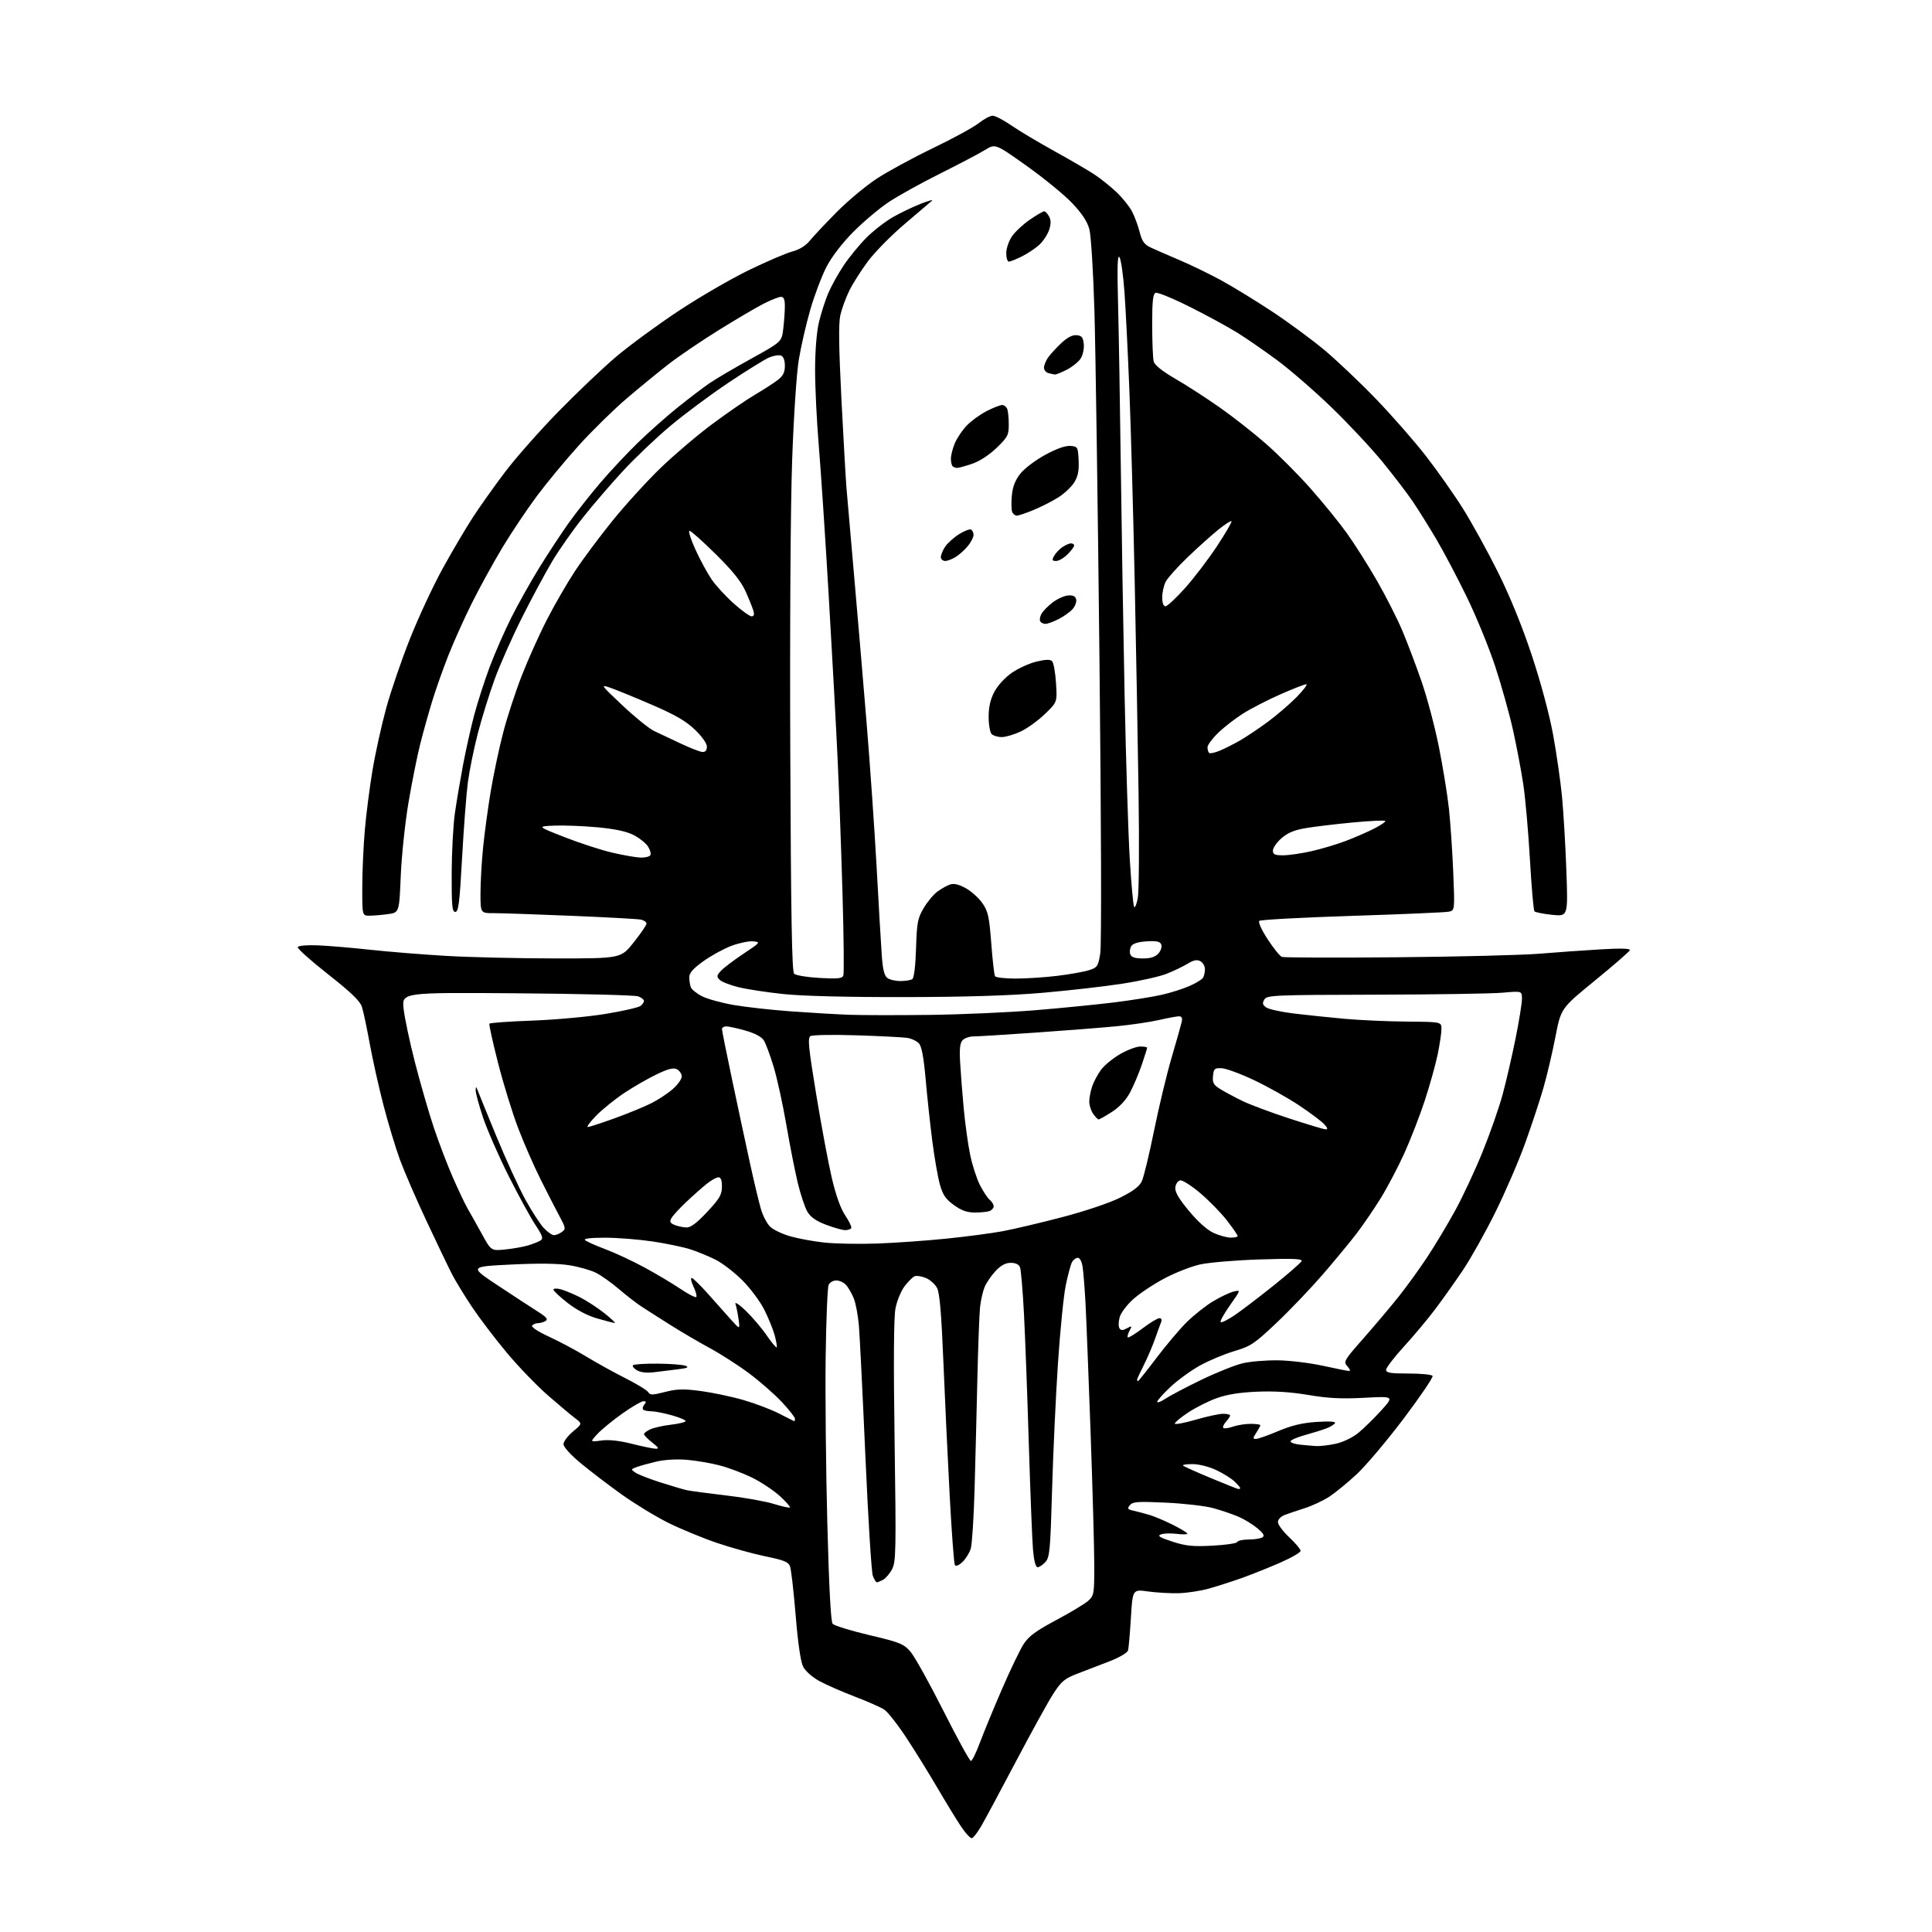 <?xml version="1.0" encoding="UTF-8" standalone="no"?>
<svg 
  version="1.1" 
  xmlns="http://www.w3.org/2000/svg" 
  xmlns:xlink="http://www.w3.org/1999/xlink" 
  xmlns:svg="http://www.w3.org/2000/svg"
  xmlns:rdf="http://www.w3.org/1999/02/22-rdf-syntax-ns#"
  xmlns:cc="http://creativecommons.org/ns#"
  xmlns:dc="http://purl.org/dc/elements/1.1/"
  viewBox="0 0 768 768"
  width="768"
  height="768"
>
<style>svg {background-color: white; }</style>"
<path stroke="none" fill="black" fill-rule="evenodd" d="M386.39,730.70C385.80,730.90 383.76,728.68 381.84,725.78C379.93,722.88 375.73,716.00 372.51,710.50C369.30,705.00 363.83,696.17 360.36,690.88C356.89,685.59 352.90,680.51 351.49,679.59C350.08,678.66 344.81,676.34 339.78,674.42C334.75,672.50 328.43,669.73 325.74,668.26C322.95,666.74 320.17,664.30 319.29,662.59C318.28,660.65 317.22,653.43 316.29,642.16C315.50,632.57 314.49,623.78 314.04,622.62C313.39,620.90 311.55,620.16 304.37,618.70C299.49,617.70 290.77,615.29 285.00,613.33C279.23,611.37 270.45,607.74 265.50,605.27C260.55,602.80 252.22,597.72 247.00,593.98C241.78,590.24 234.46,584.66 230.75,581.57C226.80,578.28 224.00,575.18 224.00,574.08C224.00,573.04 225.69,570.79 227.75,569.07C231.50,565.94 231.50,565.94 228.56,563.72C226.95,562.50 222.09,558.42 217.77,554.66C213.45,550.89 206.16,543.34 201.58,537.86C196.99,532.39 190.77,524.22 187.74,519.70C184.72,515.19 181.09,509.25 179.67,506.50C178.26,503.75 173.73,494.30 169.60,485.50C165.47,476.70 160.70,465.68 158.98,461.00C157.27,456.32 154.34,446.65 152.48,439.50C150.62,432.35 148.16,421.32 147.00,415.00C145.85,408.68 144.45,402.06 143.89,400.30C143.14,397.93 139.68,394.59 130.44,387.31C123.59,381.92 118.15,377.06 118.35,376.51C118.56,375.92 121.77,375.62 126.10,375.78C130.17,375.93 139.57,376.72 147.00,377.53C154.43,378.34 168.15,379.45 177.50,379.99C186.85,380.53 206.27,380.98 220.66,380.99C246.83,381.00 246.83,381.00 251.91,374.61C254.71,371.09 257.00,367.73 257.00,367.13C257.00,366.53 255.99,365.82 254.75,365.56C253.51,365.30 241.03,364.62 227.00,364.04C212.97,363.46 199.14,362.99 196.25,362.99C191.00,363.00 191.00,363.00 191.00,355.11C191.00,350.76 191.47,342.55 192.04,336.86C192.61,331.16 193.98,321.10 195.08,314.50C196.19,307.90 198.39,297.47 199.99,291.32C201.58,285.16 204.94,274.90 207.44,268.50C209.94,262.10 214.45,252.06 217.48,246.19C220.50,240.31 225.49,231.68 228.58,227.00C231.66,222.32 238.37,213.32 243.48,207.00C248.59,200.68 257.21,191.22 262.64,185.98C268.06,180.75 277.34,172.87 283.25,168.48C289.15,164.09 296.80,158.84 300.25,156.82C303.69,154.79 307.74,152.17 309.25,150.99C311.31,149.39 312.00,147.98 312.00,145.39C312.00,143.23 311.43,141.72 310.48,141.35C309.65,141.03 307.55,141.36 305.82,142.07C304.10,142.79 296.79,147.31 289.59,152.12C282.39,156.93 271.91,164.73 266.30,169.46C260.68,174.19 252.26,182.20 247.58,187.28C242.90,192.35 235.79,200.61 231.79,205.64C227.78,210.67 222.26,218.54 219.51,223.14C216.77,227.74 211.36,237.80 207.50,245.50C203.63,253.20 198.74,264.23 196.63,270.00C194.53,275.77 191.52,285.45 189.95,291.50C188.38,297.55 186.59,306.36 185.97,311.08C185.36,315.80 184.33,329.30 183.68,341.08C182.70,358.93 182.25,362.50 181.00,362.50C179.73,362.50 179.51,360.13 179.55,347.00C179.58,338.48 180.17,327.68 180.86,323.00C181.54,318.32 182.99,309.77 184.08,304.00C185.16,298.23 187.15,289.37 188.48,284.32C189.82,279.27 192.57,270.72 194.58,265.32C196.60,259.92 200.48,251.05 203.20,245.61C205.93,240.18 210.98,231.15 214.44,225.56C217.89,219.97 223.11,212.05 226.02,207.95C228.94,203.85 234.58,196.68 238.57,192.00C242.56,187.32 249.35,180.08 253.66,175.89C257.97,171.71 265.13,165.37 269.56,161.82C274.00,158.26 279.62,153.99 282.06,152.32C284.50,150.65 291.95,146.26 298.62,142.58C310.74,135.87 310.74,135.87 311.36,130.69C311.70,127.83 311.99,123.81 311.99,121.75C312.00,119.04 311.57,118.00 310.47,118.00C309.62,118.00 306.59,119.19 303.72,120.64C300.85,122.09 292.83,126.80 285.89,131.11C278.96,135.41 269.96,141.51 265.89,144.66C261.83,147.81 254.28,153.99 249.12,158.39C243.96,162.80 235.44,171.15 230.19,176.95C224.94,182.75 217.40,191.85 213.43,197.17C209.47,202.50 203.29,211.72 199.71,217.67C196.13,223.63 190.71,233.48 187.67,239.56C184.63,245.64 180.38,255.09 178.22,260.56C176.07,266.03 173.14,274.32 171.72,279.00C170.30,283.68 168.18,291.26 167.02,295.85C165.86,300.45 163.78,310.80 162.41,318.85C161.04,326.91 159.65,340.09 159.31,348.13C158.70,362.77 158.70,362.77 154.21,363.38C151.74,363.72 148.43,364.00 146.86,364.00C144.00,364.00 144.00,364.00 144.01,352.75C144.01,346.56 144.47,336.32 145.02,330.00C145.56,323.68 146.94,312.95 148.08,306.17C149.21,299.38 151.66,288.28 153.52,281.49C155.38,274.71 159.64,262.26 163.00,253.83C166.35,245.40 172.20,232.85 175.99,225.96C179.79,219.06 185.21,209.87 188.03,205.55C190.85,201.22 196.60,193.14 200.80,187.59C204.99,182.04 214.52,171.26 221.96,163.63C229.41,156.00 239.78,146.15 245.00,141.74C250.22,137.33 261.25,129.24 269.50,123.76C277.75,118.28 290.35,110.96 297.50,107.47C304.65,103.99 312.49,100.63 314.91,99.99C317.76,99.24 320.24,97.72 321.91,95.67C323.33,93.93 328.12,88.84 332.54,84.37C336.96,79.89 344.16,73.88 348.54,71.01C352.92,68.14 362.98,62.68 370.89,58.87C378.81,55.06 386.98,50.60 389.04,48.97C391.10,47.34 393.60,46.00 394.60,46.00C395.60,46.00 398.91,47.72 401.96,49.82C405.01,51.93 412.68,56.51 419.00,60.01C425.32,63.50 432.52,67.69 435.00,69.32C437.48,70.95 441.45,74.13 443.83,76.39C446.22,78.65 449.01,82.13 450.03,84.12C451.06,86.10 452.42,89.79 453.05,92.30C453.96,95.90 454.87,97.19 457.35,98.36C459.08,99.18 464.17,101.40 468.66,103.30C473.14,105.19 480.66,108.84 485.38,111.40C490.09,113.97 499.24,119.58 505.72,123.86C512.20,128.14 521.55,135.03 526.50,139.17C531.45,143.31 540.67,152.06 547.00,158.63C553.33,165.19 562.22,175.35 566.77,181.20C571.32,187.05 577.97,196.49 581.54,202.17C585.10,207.85 591.38,219.25 595.49,227.50C600.27,237.12 605.09,248.96 608.92,260.50C612.48,271.23 615.90,283.96 617.37,292.00C618.73,299.43 620.32,310.45 620.91,316.50C621.49,322.55 622.28,335.78 622.65,345.91C623.32,364.32 623.32,364.32 616.96,363.65C613.45,363.29 610.30,362.65 609.95,362.24C609.60,361.83 608.79,352.50 608.16,341.50C607.53,330.50 606.34,317.08 605.52,311.69C604.70,306.29 602.87,296.62 601.44,290.19C600.02,283.76 596.81,272.32 594.32,264.76C591.82,257.20 586.72,244.75 582.97,237.09C579.23,229.43 573.83,219.20 570.98,214.36C568.12,209.53 563.95,202.85 561.72,199.53C559.49,196.22 553.98,189.00 549.48,183.50C544.97,178.00 535.81,168.22 529.11,161.76C522.41,155.31 512.78,146.96 507.71,143.21C502.65,139.47 495.54,134.55 491.93,132.30C488.31,130.04 479.83,125.42 473.07,122.03C466.31,118.64 460.15,116.11 459.39,116.40C458.31,116.82 458.00,119.66 458.01,129.22C458.02,135.97 458.29,142.50 458.62,143.72C459.01,145.16 462.08,147.60 467.36,150.66C471.84,153.26 479.77,158.39 485.00,162.07C490.23,165.74 498.44,172.20 503.24,176.41C508.05,180.62 515.97,188.55 520.83,194.03C525.69,199.51 532.20,207.50 535.29,211.80C538.38,216.09 543.83,224.68 547.39,230.89C550.96,237.10 555.51,246.08 557.51,250.84C559.51,255.60 562.94,264.68 565.12,271.00C567.31,277.32 570.41,289.02 572.00,297.00C573.59,304.98 575.38,315.97 575.97,321.43C576.56,326.89 577.33,338.23 577.68,346.62C578.31,361.88 578.31,361.88 575.90,362.41C574.58,362.69 557.30,363.44 537.50,364.07C517.70,364.71 501.09,365.60 500.60,366.06C500.08,366.54 501.48,369.64 503.91,373.37C506.23,376.92 508.77,380.08 509.55,380.38C510.33,380.68 530.89,380.75 555.23,380.53C579.58,380.32 605.12,379.68 612.00,379.11C618.88,378.54 629.85,377.76 636.39,377.38C644.49,376.91 648.15,377.02 647.89,377.73C647.67,378.30 641.42,383.73 634.00,389.79C620.50,400.82 620.50,400.82 618.31,412.16C617.10,418.40 614.95,427.55 613.52,432.50C612.10,437.45 608.83,447.35 606.25,454.50C603.67,461.65 598.33,474.02 594.37,482.00C590.42,489.98 584.63,500.28 581.53,504.91C578.42,509.53 573.47,516.51 570.53,520.41C567.59,524.31 561.99,531.00 558.09,535.27C554.19,539.54 551.00,543.71 551.00,544.52C551.00,545.72 552.71,546.00 559.94,546.00C564.86,546.00 569.14,546.42 569.47,546.94C569.79,547.46 564.66,555.04 558.07,563.79C551.47,572.54 543.05,582.53 539.35,585.99C535.65,589.45 530.62,593.55 528.17,595.11C525.72,596.66 521.41,598.66 518.61,599.54C515.80,600.43 512.26,601.62 510.75,602.20C509.14,602.81 508.00,604.00 508.00,605.07C508.00,606.07 510.02,608.79 512.50,611.11C514.98,613.43 517.00,615.85 517.00,616.50C517.00,617.14 513.19,619.32 508.54,621.34C503.88,623.36 497.02,626.10 493.29,627.41C489.55,628.73 483.84,630.56 480.59,631.48C477.34,632.40 471.94,633.22 468.59,633.32C465.24,633.41 459.74,633.10 456.37,632.63C450.23,631.77 450.23,631.77 449.55,643.13C449.17,649.39 448.66,655.22 448.41,656.10C448.16,656.98 444.93,658.88 441.23,660.32C437.53,661.75 431.80,663.96 428.50,665.22C423.31,667.19 422.01,668.25 418.89,673.00C416.90,676.03 410.19,688.17 403.96,700.00C397.73,711.83 391.47,723.49 390.04,725.93C388.62,728.36 386.97,730.51 386.39,730.70zM385.94,700.00C386.43,700.00 388.04,696.74 389.52,692.75C391.01,688.76 394.95,679.20 398.28,671.50C401.61,663.80 405.51,655.70 406.94,653.50C408.97,650.39 411.85,648.28 419.87,644.00C425.55,640.98 431.27,637.52 432.60,636.33C434.88,634.26 435.00,633.55 434.99,622.33C434.99,615.82 434.33,592.05 433.53,569.50C432.73,546.95 431.81,523.77 431.50,518.00C431.19,512.23 430.68,505.81 430.38,503.75C430.05,501.50 429.27,500.00 428.45,500.00C427.69,500.00 426.64,500.80 426.12,501.77C425.60,502.74 424.49,506.91 423.64,511.02C422.80,515.13 421.41,529.08 420.55,542.00C419.69,554.92 418.64,577.50 418.22,592.17C417.53,616.24 417.27,619.05 415.57,620.92C414.54,622.06 413.14,623.00 412.47,623.00C411.70,623.00 411.04,620.55 410.65,616.25C410.32,612.54 409.57,593.52 408.97,574.00C408.38,554.48 407.51,531.08 407.03,522.00C406.55,512.92 405.85,504.71 405.47,503.75C405.03,502.63 403.72,502.00 401.79,502.00C399.71,502.00 397.88,502.99 395.75,505.25C394.08,507.04 392.12,509.89 391.41,511.58C390.70,513.28 389.88,516.88 389.59,519.58C389.30,522.29 388.82,535.08 388.52,548.00C388.23,560.92 387.73,580.73 387.41,592.00C387.09,603.27 386.41,613.90 385.89,615.60C385.37,617.31 383.88,619.71 382.58,620.93C381.13,622.29 379.96,622.75 379.57,622.11C379.22,621.55 378.29,609.02 377.50,594.29C376.72,579.56 375.59,555.63 375.00,541.13C374.22,522.13 373.53,513.99 372.51,512.02C371.73,510.51 369.73,508.72 368.07,508.03C366.40,507.34 364.40,507.02 363.62,507.31C362.85,507.61 361.04,509.39 359.61,511.27C358.18,513.14 356.54,517.11 355.97,520.09C355.28,523.69 355.16,541.39 355.62,573.00C356.24,616.19 356.16,620.80 354.64,623.72C353.73,625.49 352.11,627.40 351.06,627.97C350.00,628.54 348.87,629.00 348.54,629.00C348.22,629.00 347.51,627.83 346.96,626.41C346.42,624.98 345.10,603.72 344.02,579.16C342.94,554.60 341.77,531.12 341.43,527.00C341.08,522.88 340.15,517.94 339.36,516.04C338.57,514.13 337.20,511.77 336.31,510.79C335.42,509.80 333.68,509.00 332.45,509.00C331.22,509.00 329.84,509.79 329.39,510.75C328.94,511.71 328.41,524.69 328.21,539.59C328.02,554.49 328.31,584.11 328.87,605.42C329.53,630.60 330.26,644.61 330.98,645.47C331.58,646.20 338.11,648.22 345.49,649.96C357.68,652.84 359.18,653.44 361.88,656.51C363.51,658.37 369.39,668.92 374.95,679.95C380.51,690.98 385.45,700.00 385.94,700.00zM482.00,614.43C487.23,614.15 491.65,613.50 491.83,612.97C492.02,612.43 494.04,611.99 496.33,611.98C498.62,611.98 501.09,611.59 501.82,611.13C502.81,610.50 502.32,609.61 499.83,607.51C498.01,605.98 494.59,603.89 492.23,602.88C489.88,601.88 485.37,600.35 482.22,599.49C479.08,598.63 470.64,597.66 463.49,597.33C452.30,596.81 450.29,596.94 449.15,598.32C448.00,599.71 448.19,600.00 450.66,600.55C452.22,600.90 455.07,601.65 457.00,602.23C458.93,602.80 463.09,604.57 466.25,606.15C469.41,607.73 472.00,609.31 472.00,609.65C472.00,609.99 470.09,610.03 467.75,609.73C465.41,609.44 462.61,609.53 461.52,609.94C459.95,610.53 460.90,611.13 466.02,612.81C471.40,614.56 474.11,614.84 482.00,614.43zM314.00,599.24C314.27,599.00 312.44,596.93 309.92,594.64C307.40,592.36 302.41,589.06 298.84,587.31C295.26,585.57 289.48,583.40 285.99,582.50C282.50,581.59 276.64,580.60 272.96,580.29C268.99,579.96 264.09,580.25 260.89,581.01C257.93,581.71 254.41,582.69 253.08,583.18C250.75,584.05 250.73,584.12 252.58,585.39C253.64,586.12 258.10,587.86 262.50,589.27C266.90,590.67 271.64,592.07 273.04,592.38C274.43,592.68 281.44,593.62 288.62,594.46C295.80,595.29 304.33,596.81 307.59,597.83C310.84,598.84 313.73,599.48 314.00,599.24zM492.25,591.90C492.66,591.96 493.00,591.79 493.00,591.54C493.00,591.29 491.99,590.11 490.75,588.92C489.51,587.73 486.25,585.69 483.50,584.39C480.61,583.02 476.64,582.02 474.08,582.01C471.65,582.00 469.94,582.27 470.27,582.60C470.60,582.93 475.51,585.14 481.19,587.50C486.86,589.87 491.84,591.85 492.25,591.90zM260.50,575.88C262.14,575.96 261.91,575.51 259.25,573.42C257.46,572.01 256.00,570.51 256.00,570.09C256.00,569.67 257.14,568.80 258.54,568.16C259.93,567.53 263.55,566.72 266.57,566.36C269.59,566.01 272.26,565.39 272.51,564.99C272.76,564.58 270.35,563.52 267.17,562.63C263.98,561.73 260.24,561.00 258.85,561.00C257.47,561.00 256.04,560.70 255.68,560.34C255.31,559.98 255.52,559.08 256.13,558.34C256.98,557.32 256.89,557.00 255.78,557.00C254.97,557.00 251.21,559.20 247.41,561.89C243.61,564.57 239.15,568.23 237.50,570.01C234.50,573.25 234.50,573.25 239.00,572.63C241.97,572.22 246.05,572.65 251.00,573.89C255.12,574.93 259.40,575.82 260.50,575.88zM523.20,574.83C524.69,574.92 528.15,574.52 530.90,573.93C533.80,573.31 537.56,571.52 539.85,569.68C542.02,567.93 546.13,563.91 548.99,560.75C554.19,555.01 554.19,555.01 542.35,555.64C533.32,556.12 528.04,555.86 520.13,554.53C513.09,553.34 506.52,552.92 499.63,553.22C492.65,553.52 487.65,554.34 483.54,555.83C480.26,557.02 475.20,559.58 472.29,561.51C469.38,563.44 467.00,565.41 467.00,565.89C467.00,566.37 470.69,565.69 475.20,564.38C479.71,563.07 484.66,562.00 486.20,562.00C487.74,562.00 489.00,562.30 489.00,562.67C489.00,563.04 488.25,564.17 487.34,565.18C486.43,566.19 485.95,567.29 486.29,567.62C486.62,567.96 488.34,567.73 490.10,567.12C491.86,566.50 495.03,566.00 497.15,566.00C499.27,566.00 501.00,566.24 501.00,566.54C501.00,566.83 500.27,568.18 499.38,569.54C498.00,571.65 497.98,572.00 499.25,572.00C500.06,572.00 504.05,570.60 508.11,568.88C513.48,566.62 517.66,565.62 523.39,565.24C528.56,564.91 531.07,565.07 530.67,565.73C530.32,566.29 528.80,567.22 527.27,567.80C525.75,568.39 521.91,569.59 518.75,570.46C515.59,571.34 513.00,572.47 513.00,572.97C513.00,573.47 514.69,574.06 516.75,574.27C518.81,574.49 521.72,574.74 523.20,574.83zM315.75,564.95C315.89,564.98 316.00,564.52 316.00,563.94C316.00,563.36 313.64,560.36 310.75,557.28C307.86,554.21 302.03,549.10 297.78,545.93C293.54,542.76 286.56,538.28 282.28,535.96C278.00,533.64 270.90,529.48 266.50,526.71C262.10,523.94 256.89,520.61 254.91,519.31C252.94,518.02 248.94,514.92 246.02,512.42C243.10,509.93 239.02,507.03 236.94,505.97C234.87,504.91 230.10,503.56 226.34,502.96C221.78,502.23 214.01,502.14 203.05,502.68C186.59,503.50 186.59,503.50 198.05,511.09C204.35,515.26 211.47,519.92 213.89,521.44C217.21,523.54 217.94,524.42 216.89,525.09C216.12,525.57 214.74,525.98 213.81,525.98C212.88,525.99 211.84,526.45 211.50,527.00C211.16,527.55 214.17,529.50 218.19,531.33C222.21,533.17 228.88,536.72 233.00,539.22C237.12,541.73 244.20,545.64 248.72,547.92C253.24,550.20 257.29,552.68 257.72,553.44C258.38,554.62 259.39,554.60 264.35,553.33C269.17,552.10 271.69,552.04 278.63,552.96C283.27,553.58 290.90,555.19 295.58,556.55C300.27,557.91 306.67,560.35 309.80,561.96C312.94,563.58 315.61,564.93 315.75,564.95zM463.25,556.02C465.04,554.83 471.45,551.45 477.50,548.52C483.55,545.60 490.98,542.62 494.00,541.92C497.02,541.21 503.32,540.69 508.00,540.75C512.67,540.81 520.75,541.79 525.95,542.93C531.15,544.07 535.83,545.00 536.36,545.00C536.88,545.00 536.54,544.15 535.60,543.11C533.96,541.29 534.23,540.83 542.13,531.86C546.66,526.71 552.93,519.28 556.06,515.34C559.19,511.40 564.24,504.42 567.27,499.84C570.31,495.25 575.28,486.98 578.32,481.45C581.37,475.93 586.32,465.35 589.32,457.95C592.32,450.55 595.93,440.23 597.34,435.00C598.75,429.77 601.05,419.82 602.45,412.87C603.85,405.93 605.00,398.82 605.00,397.08C605.00,393.92 605.00,393.92 597.34,394.61C593.13,394.99 570.34,395.35 546.70,395.40C506.37,395.49 503.65,395.61 502.61,397.31C501.73,398.74 501.87,399.39 503.28,400.44C504.25,401.17 509.20,402.26 514.28,402.88C519.35,403.49 528.45,404.45 534.50,404.99C540.55,405.54 551.69,406.04 559.25,406.10C573.00,406.21 573.00,406.21 573.00,409.04C573.00,410.60 572.32,415.16 571.49,419.18C570.66,423.21 568.35,431.45 566.37,437.50C564.38,443.55 560.72,453.00 558.22,458.50C555.72,464.00 551.50,472.02 548.85,476.31C546.19,480.61 541.89,486.91 539.29,490.31C536.69,493.72 530.63,501.04 525.84,506.60C521.04,512.15 512.77,520.81 507.46,525.84C498.61,534.21 497.20,535.15 490.65,537.09C486.72,538.26 480.57,540.83 477.00,542.81C473.43,544.79 468.14,548.64 465.25,551.35C462.36,554.07 460.00,556.72 460.00,557.24C460.00,557.77 461.46,557.22 463.25,556.02zM452.38,549.00C452.59,549.00 455.90,544.84 459.75,539.75C463.60,534.66 469.04,528.24 471.85,525.47C474.66,522.71 479.33,519.02 482.23,517.28C485.13,515.54 488.80,513.80 490.38,513.42C493.27,512.72 493.27,512.72 488.95,518.84C486.57,522.21 484.90,525.23 485.23,525.57C485.56,525.90 488.05,524.67 490.76,522.83C493.47,521.00 500.47,515.67 506.30,511.00C512.13,506.32 517.13,501.96 517.40,501.30C517.78,500.37 513.89,500.22 500.70,500.65C491.24,500.95 480.60,501.85 477.07,502.63C473.53,503.42 467.12,505.93 462.82,508.22C458.53,510.50 452.97,514.20 450.48,516.44C447.98,518.67 445.55,521.90 445.08,523.62C444.60,525.33 444.56,527.29 444.98,527.97C445.58,528.93 446.24,528.94 447.95,528.03C450.01,526.92 450.08,526.99 448.99,529.01C448.36,530.20 448.05,531.39 448.32,531.65C448.58,531.91 451.20,530.30 454.15,528.07C457.09,525.84 460.11,524.01 460.86,524.00C461.75,524.00 461.97,524.59 461.50,525.75C461.11,526.71 460.00,529.76 459.03,532.52C458.06,535.28 456.08,539.88 454.63,542.74C453.18,545.60 452.00,548.17 452.00,548.47C452.00,548.76 452.17,549.00 452.38,549.00zM260.00,545.48C257.13,545.84 254.67,545.56 253.22,544.72C251.96,543.99 251.25,543.08 251.64,542.70C252.02,542.31 256.42,542.03 261.42,542.07C266.41,542.11 271.40,542.49 272.50,542.92C274.01,543.51 273.30,543.84 269.50,544.31C266.75,544.65 262.48,545.18 260.00,545.48zM308.73,535.60C308.95,535.38 308.61,533.26 307.97,530.88C307.33,528.50 305.45,523.87 303.79,520.58C302.13,517.30 298.22,512.06 295.09,508.93C291.95,505.79 287.17,502.12 284.45,500.75C281.73,499.39 277.25,497.54 274.50,496.65C271.75,495.75 265.00,494.34 259.50,493.51C254.00,492.69 245.47,492.01 240.55,492.01C234.89,492.00 231.95,492.35 232.55,492.95C233.07,493.47 236.65,495.08 240.50,496.52C244.35,497.96 251.32,501.21 256.00,503.73C260.68,506.26 267.12,510.09 270.33,512.25C273.53,514.41 276.43,515.91 276.76,515.58C277.09,515.25 276.61,513.41 275.70,511.49C274.78,509.57 274.45,508.00 274.95,508.00C275.46,508.00 278.55,511.04 281.82,514.75C285.09,518.46 289.21,523.08 290.96,525.00C294.15,528.50 294.15,528.50 293.58,524.34C293.26,522.05 292.71,519.35 292.36,518.34C292.00,517.33 293.82,518.52 296.40,521.00C298.98,523.48 302.72,527.86 304.71,530.75C306.70,533.64 308.51,535.82 308.73,535.60zM244.38,525.93C243.90,525.89 240.76,525.07 237.41,524.11C233.56,523.01 229.25,520.75 225.66,517.95C222.55,515.52 220.00,513.13 220.00,512.65C220.00,512.18 221.24,512.09 222.75,512.47C224.26,512.85 227.70,514.26 230.40,515.61C233.09,516.96 237.54,519.85 240.28,522.03C243.02,524.22 244.86,525.97 244.38,525.93zM200.87,496.68C203.97,496.37 208.07,495.63 210.00,495.05C211.93,494.47 214.13,493.59 214.91,493.09C216.05,492.35 215.66,491.18 212.78,486.84C210.84,483.90 206.05,475.14 202.15,467.38C198.24,459.61 193.69,449.19 192.02,444.23C190.36,439.27 189.04,434.37 189.08,433.35C189.14,431.95 189.29,431.87 189.70,433.00C190.00,433.82 193.39,442.15 197.24,451.50C201.08,460.85 206.31,472.28 208.86,476.89C211.41,481.51 214.69,486.57 216.15,488.14C217.61,489.72 219.44,491.00 220.21,491.00C220.98,491.00 222.40,490.43 223.35,489.73C224.97,488.55 224.91,488.14 222.41,483.48C220.94,480.74 217.55,474.14 214.88,468.80C212.21,463.47 208.18,454.24 205.92,448.30C203.66,442.36 200.08,430.76 197.98,422.53C195.88,414.29 194.33,407.27 194.54,406.93C194.75,406.59 202.48,406.03 211.71,405.70C220.97,405.36 234.08,404.16 240.93,403.01C247.77,401.88 253.96,400.45 254.68,399.85C255.41,399.25 256.00,398.35 256.00,397.85C256.00,397.36 254.96,396.55 253.69,396.07C252.41,395.59 230.76,395.04 205.57,394.85C159.77,394.50 159.77,394.50 160.43,400.89C160.79,404.40 162.83,414.07 164.97,422.39C167.11,430.70 170.48,442.35 172.46,448.28C174.44,454.21 177.89,463.21 180.11,468.28C182.34,473.35 184.96,478.85 185.93,480.50C186.90,482.15 189.39,486.60 191.47,490.38C195.24,497.26 195.24,497.26 200.87,496.68zM348.50,494.33C355.65,494.08 368.02,493.21 376.00,492.40C383.98,491.59 394.10,490.26 398.50,489.44C402.90,488.62 413.55,486.11 422.16,483.86C431.13,481.52 440.95,478.22 445.16,476.14C450.37,473.55 452.90,471.66 453.88,469.59C454.64,467.99 456.82,458.99 458.73,449.59C460.63,440.20 463.77,427.11 465.71,420.50C467.65,413.90 469.46,407.49 469.74,406.25C470.09,404.67 469.77,404.00 468.68,404.00C467.82,404.00 464.28,404.65 460.81,405.45C457.34,406.25 449.77,407.37 444.00,407.94C438.23,408.50 423.64,409.65 411.59,410.48C399.54,411.32 388.44,412.00 386.91,412.00C385.39,412.00 383.49,412.65 382.70,413.44C381.62,414.52 381.36,416.74 381.66,422.19C381.88,426.21 382.52,434.45 383.08,440.50C383.64,446.55 384.79,454.85 385.63,458.94C386.47,463.03 388.21,468.46 389.50,471.00C390.79,473.55 392.55,476.21 393.42,476.94C394.29,477.66 395.00,478.82 395.00,479.52C395.00,480.21 394.29,481.06 393.42,481.39C392.55,481.73 389.92,482.00 387.57,482.00C384.42,482.00 382.22,481.22 379.18,479.02C375.89,476.63 374.77,474.98 373.60,470.77C372.79,467.87 371.44,460.10 370.59,453.50C369.75,446.90 368.56,435.88 367.96,429.00C367.19,420.32 366.38,415.97 365.29,414.77C364.43,413.82 362.32,412.83 360.61,412.57C358.90,412.31 349.85,411.85 340.50,411.55C331.15,411.25 322.89,411.39 322.14,411.88C321.02,412.60 321.42,416.64 324.47,435.13C326.49,447.43 329.27,462.32 330.65,468.22C332.29,475.22 334.15,480.41 336.01,483.18C337.58,485.51 338.64,487.78 338.37,488.21C338.10,488.64 337.03,489.00 335.98,489.00C334.93,489.00 331.55,488.05 328.46,486.90C324.56,485.44 322.29,483.88 321.00,481.76C319.99,480.09 318.23,474.85 317.10,470.11C315.97,465.38 313.92,454.98 312.56,447.00C311.19,439.02 308.93,428.71 307.54,424.08C306.14,419.44 304.36,414.67 303.58,413.48C302.69,412.13 299.93,410.68 296.26,409.65C293.02,408.74 289.61,408.00 288.68,408.00C287.76,408.00 287.00,408.49 287.00,409.08C287.00,409.67 288.82,418.79 291.05,429.33C293.27,439.87 296.44,454.65 298.08,462.17C299.72,469.69 301.71,478.04 302.51,480.73C303.31,483.42 304.98,486.56 306.23,487.72C307.48,488.88 311.03,490.56 314.13,491.45C317.23,492.34 323.31,493.46 327.63,493.93C331.96,494.40 341.35,494.58 348.50,494.33zM489.25,491.98C490.76,491.99 492.00,491.70 492.00,491.34C492.00,490.98 490.10,488.23 487.79,485.23C485.47,482.22 480.69,477.32 477.17,474.33C473.65,471.34 470.03,469.04 469.13,469.21C468.23,469.38 467.37,470.64 467.21,472.01C467.01,473.81 468.50,476.39 472.65,481.38C476.22,485.68 479.90,488.96 482.44,490.11C484.67,491.13 487.74,491.97 489.25,491.98zM272.89,487.94C274.57,487.98 277.00,486.16 281.12,481.75C286.07,476.45 286.96,474.93 286.98,471.75C286.99,469.16 286.56,468.00 285.58,468.00C284.79,468.00 282.66,469.20 280.83,470.68C279.00,472.15 275.33,475.41 272.67,477.93C270.02,480.44 267.41,483.29 266.88,484.27C266.11,485.67 266.39,486.22 268.21,486.95C269.47,487.46 271.57,487.90 272.89,487.94zM526.90,448.93C527.94,448.98 527.81,448.44 526.41,446.90C525.36,445.75 520.86,442.37 516.41,439.41C511.95,436.44 503.91,431.94 498.54,429.39C493.18,426.85 487.37,424.71 485.64,424.64C482.80,424.51 482.47,424.81 482.19,427.73C481.92,430.46 482.39,431.27 485.19,433.00C487.01,434.12 490.98,436.24 494.00,437.70C497.02,439.16 505.35,442.27 512.50,444.60C519.65,446.94 526.13,448.88 526.90,448.93zM233.67,448.00C234.27,448.00 239.09,446.43 244.37,444.52C249.66,442.61 256.22,439.91 258.96,438.52C261.69,437.14 265.52,434.61 267.46,432.90C269.41,431.19 271.00,428.96 271.00,427.93C271.00,426.91 270.17,425.63 269.15,425.08C267.76,424.34 265.83,424.79 261.27,426.95C257.95,428.52 252.14,431.85 248.36,434.34C244.59,436.84 239.49,440.93 237.04,443.44C234.59,445.95 233.07,448.00 233.67,448.00zM436.72,445.00C436.39,445.00 435.41,444.00 434.56,442.78C433.70,441.56 433.00,439.37 433.00,437.93C433.00,436.48 433.51,433.77 434.14,431.90C434.76,430.03 436.37,427.03 437.70,425.23C439.03,423.44 442.46,420.63 445.31,418.99C448.17,417.36 451.74,416.01 453.25,416.01C454.76,416.00 456.00,416.22 456.00,416.50C456.00,416.77 455.04,419.81 453.88,423.25C452.71,426.69 450.61,431.64 449.22,434.25C447.57,437.33 445.05,440.04 442.01,442.00C439.43,443.65 437.05,445.00 436.72,445.00zM369.50,403.44C382.15,403.28 401.05,402.44 411.50,401.58C421.95,400.72 436.12,399.31 443.00,398.46C449.88,397.60 458.38,396.24 461.90,395.43C465.43,394.62 470.36,393.05 472.87,391.94C475.38,390.83 477.78,389.38 478.20,388.71C478.62,388.05 478.98,386.50 478.98,385.29C478.99,384.07 478.18,382.63 477.17,382.09C475.82,381.37 474.48,381.64 472.03,383.13C470.21,384.23 466.47,386.03 463.71,387.11C460.96,388.20 453.03,389.97 446.10,391.04C439.17,392.12 424.95,393.74 414.50,394.65C401.50,395.77 384.12,396.32 359.50,396.36C337.04,396.40 318.99,395.95 311.50,395.16C304.90,394.47 296.80,393.23 293.50,392.41C290.20,391.59 286.86,390.28 286.07,389.49C284.82,388.25 284.88,387.79 286.53,385.97C287.58,384.81 291.60,381.76 295.46,379.18C302.31,374.63 302.42,374.49 299.42,374.20C297.73,374.03 293.85,374.83 290.80,375.97C287.76,377.11 282.73,379.86 279.63,382.08C275.52,385.02 274.00,386.75 274.00,388.47C274.00,389.77 274.28,391.57 274.62,392.46C274.97,393.35 276.96,394.96 279.05,396.02C281.14,397.09 286.78,398.65 291.58,399.49C296.38,400.32 306.65,401.47 314.40,402.03C322.16,402.59 332.55,403.20 337.50,403.39C342.45,403.57 356.85,403.59 369.50,403.44zM357.94,389.98C359.90,389.98 362.01,389.64 362.64,389.23C363.34,388.78 363.92,384.12 364.14,377.00C364.47,366.72 364.79,365.02 367.16,361.00C368.61,358.52 371.09,355.55 372.67,354.39C374.25,353.23 376.54,351.96 377.77,351.57C379.26,351.10 381.30,351.60 383.98,353.11C386.18,354.34 389.13,357.02 390.54,359.06C392.78,362.28 393.23,364.36 394.04,374.95C394.54,381.65 395.22,387.55 395.54,388.06C395.86,388.58 399.58,389.00 403.81,389.00C408.04,389.00 415.55,388.50 420.49,387.89C425.44,387.28 431.06,386.27 432.99,385.64C436.24,384.58 436.54,384.11 437.37,379.00C437.90,375.74 437.77,328.25 437.06,262.50C436.41,201.45 435.50,138.90 435.05,123.50C434.58,107.74 433.70,93.57 433.03,91.09C432.21,88.05 430.08,84.83 426.17,80.71C423.05,77.43 414.91,70.77 408.08,65.92C395.66,57.09 395.66,57.09 391.58,59.60C389.34,60.98 381.31,65.21 373.73,68.99C366.16,72.77 356.94,77.89 353.23,80.36C349.53,82.83 343.25,88.12 339.27,92.12C334.89,96.52 330.70,101.96 328.61,105.94C326.73,109.55 323.81,117.22 322.13,123.00C320.46,128.78 318.39,137.78 317.53,143.00C316.64,148.40 315.50,165.66 314.89,183.00C314.25,200.80 313.94,249.38 314.15,299.70C314.41,363.82 314.80,386.20 315.67,387.07C316.32,387.72 320.86,388.47 325.76,388.75C332.99,389.16 334.79,388.98 335.25,387.80C335.55,387.00 335.41,372.65 334.93,355.92C334.45,339.19 333.58,315.15 333.00,302.50C332.42,289.85 330.82,260.38 329.44,237.00C328.07,213.62 326.28,186.64 325.47,177.04C324.66,167.43 324.01,153.93 324.01,147.04C324.02,139.47 324.62,131.99 325.52,128.17C326.34,124.69 328.00,119.51 329.19,116.67C330.39,113.83 333.18,108.80 335.38,105.50C337.59,102.20 341.67,97.23 344.45,94.45C347.23,91.68 351.98,88.00 355.00,86.28C358.02,84.56 362.98,82.19 366.00,81.01C369.02,79.82 371.05,79.27 370.50,79.77C369.95,80.27 365.13,84.38 359.79,88.90C354.44,93.42 347.84,100.10 345.11,103.75C342.37,107.40 339.00,112.71 337.60,115.56C336.21,118.41 334.61,122.80 334.04,125.32C333.31,128.58 333.44,138.19 334.48,158.70C335.29,174.54 336.19,190.43 336.49,194.00C336.78,197.57 338.13,213.10 339.49,228.50C340.84,243.90 343.08,270.23 344.46,287.00C345.84,303.77 347.64,329.65 348.46,344.50C349.27,359.35 350.19,375.10 350.50,379.50C350.90,385.31 351.51,387.84 352.72,388.75C353.63,389.44 355.98,389.99 357.94,389.98zM454.31,381.00C457.39,381.00 459.22,380.42 460.47,379.04C461.45,377.96 461.97,376.36 461.63,375.48C461.16,374.26 459.85,373.96 455.86,374.20C452.45,374.40 450.36,375.05 449.69,376.11C449.14,377.00 448.96,378.46 449.31,379.36C449.76,380.53 451.18,381.00 454.31,381.00zM452.29,357.00C452.76,354.52 452.90,335.85 452.60,315.50C452.30,295.15 451.60,256.90 451.05,230.50C450.49,204.10 449.55,170.35 448.96,155.50C448.37,140.65 447.49,123.00 447.01,116.28C446.53,109.56 445.64,103.26 445.03,102.28C444.21,100.96 444.06,105.81 444.45,121.00C444.74,132.28 445.23,161.07 445.53,185.00C445.83,208.93 446.51,249.88 447.04,276.00C447.57,302.12 448.50,331.60 449.10,341.50C449.71,351.40 450.48,359.95 450.82,360.50C451.16,361.05 451.82,359.48 452.29,357.00zM254.69,340.91C256.45,340.96 258.17,340.53 258.53,339.96C258.88,339.38 258.45,337.81 257.57,336.47C256.69,335.13 254.11,333.08 251.84,331.92C249.04,330.49 244.38,329.50 237.43,328.86C231.78,328.33 224.08,328.04 220.33,328.20C213.50,328.50 213.50,328.50 224.50,332.81C230.55,335.18 239.10,337.96 243.50,338.97C247.90,339.99 252.94,340.86 254.69,340.91zM510.05,340.00C512.28,340.00 517.34,339.26 521.29,338.37C525.24,337.47 531.32,335.66 534.80,334.35C538.28,333.04 543.39,330.82 546.16,329.42C548.93,328.01 550.96,326.62 550.66,326.33C550.37,326.03 544.58,326.31 537.81,326.94C531.04,327.58 522.64,328.58 519.15,329.17C514.50,329.95 511.89,331.04 509.40,333.22C507.53,334.86 506.00,337.06 506.00,338.10C506.00,339.65 506.74,340.00 510.05,340.00zM484.88,298.41C486.87,297.58 490.52,295.73 493.00,294.30C495.48,292.88 500.43,289.56 504.00,286.92C507.57,284.29 512.73,279.86 515.46,277.07C518.19,274.28 519.90,272.00 519.26,272.00C518.62,272.00 513.99,273.80 508.99,276.00C503.98,278.21 497.33,281.63 494.19,283.61C491.06,285.58 486.59,289.05 484.25,291.31C481.91,293.57 480.00,296.15 480.00,297.04C480.00,297.94 480.28,298.95 480.63,299.29C480.97,299.64 482.88,299.24 484.88,298.41zM279.25,298.93C280.41,298.97 281.00,298.26 281.00,296.82C281.00,295.52 279.07,292.78 276.25,290.07C272.67,286.63 268.45,284.18 259.21,280.19C252.45,277.27 245.03,274.23 242.71,273.43C238.56,272.00 238.63,272.11 247.50,280.46C252.45,285.12 258.07,289.67 260.00,290.57C261.93,291.47 266.65,293.70 270.50,295.53C274.35,297.35 278.29,298.88 279.25,298.93zM398.21,293.00C396.66,293.00 394.86,292.46 394.20,291.80C393.54,291.14 393.00,288.06 393.00,284.96C393.00,281.00 393.69,278.02 395.29,274.98C396.63,272.46 399.54,269.29 402.24,267.43C404.80,265.67 409.20,263.67 412.03,262.99C415.66,262.12 417.47,262.07 418.23,262.83C418.81,263.41 419.51,267.32 419.78,271.50C420.27,279.11 420.27,279.11 415.36,283.84C412.67,286.44 408.34,289.56 405.74,290.78C403.15,292.00 399.76,293.00 398.21,293.00zM415.60,248.00C414.78,248.00 413.85,247.56 413.51,247.02C413.18,246.48 413.38,245.15 413.97,244.06C414.55,242.97 416.55,240.92 418.42,239.49C420.29,238.07 423.08,236.81 424.62,236.70C426.63,236.56 427.53,237.02 427.80,238.32C428.01,239.33 427.35,241.06 426.34,242.18C425.33,243.30 422.83,245.06 420.79,246.11C418.75,247.15 416.41,248.00 415.60,248.00zM298.77,245.00C299.72,245.00 299.93,244.31 299.47,242.75C299.11,241.51 297.71,238.04 296.36,235.04C294.62,231.15 291.23,226.92 284.52,220.29C279.35,215.18 274.66,211.00 274.09,211.00C273.52,211.00 274.58,214.36 276.45,218.46C278.32,222.57 281.23,227.92 282.91,230.37C284.59,232.81 288.54,237.10 291.68,239.90C294.83,242.71 298.01,245.00 298.77,245.00zM463.30,241.00C464.01,241.00 467.50,237.76 471.05,233.80C474.60,229.84 480.31,222.35 483.75,217.14C487.19,211.93 489.79,207.46 489.53,207.19C489.27,206.93 486.90,208.45 484.28,210.57C481.65,212.69 476.19,217.59 472.15,221.46C468.11,225.33 464.18,229.72 463.40,231.20C462.63,232.69 462.00,235.50 462.00,237.45C462.00,239.69 462.48,241.00 463.30,241.00zM375.75,222.99C374.79,223.00 374.00,222.31 374.00,221.46C374.00,220.62 374.76,218.77 375.68,217.36C376.61,215.95 379.10,213.70 381.22,212.36C383.34,211.02 385.51,210.20 386.04,210.52C386.57,210.85 387.00,211.81 387.00,212.65C387.00,213.49 386.07,215.37 384.93,216.82C383.79,218.27 381.65,220.25 380.18,221.22C378.70,222.19 376.71,222.99 375.75,222.99zM419.83,223.00C418.26,223.00 418.11,222.66 418.97,221.05C419.55,219.98 421.01,218.40 422.23,217.55C423.45,216.70 425.02,216.00 425.72,216.00C426.43,216.00 427.00,216.39 427.00,216.86C427.00,217.34 425.81,218.91 424.36,220.36C422.91,221.81 420.87,223.00 419.83,223.00zM404.22,204.98C403.51,204.99 402.67,204.31 402.35,203.46C402.02,202.61 401.97,199.67 402.23,196.92C402.58,193.37 403.57,190.85 405.67,188.21C407.30,186.17 411.75,182.82 415.57,180.76C420.00,178.36 423.58,177.10 425.50,177.26C428.40,177.49 428.51,177.68 428.77,183.00C428.97,187.09 428.53,189.32 427.06,191.71C425.97,193.48 423.14,196.16 420.79,197.66C418.43,199.16 414.02,201.41 411.00,202.67C407.98,203.93 404.92,204.96 404.22,204.98zM380.49,186.00C379.85,186.00 379.03,185.70 378.67,185.33C378.30,184.97 378.00,183.60 378.00,182.30C378.00,181.00 378.70,178.26 379.55,176.22C380.40,174.17 382.54,171.00 384.30,169.16C386.06,167.32 389.62,164.74 392.22,163.41C394.81,162.08 397.58,161.00 398.36,161.00C399.14,161.00 400.06,161.71 400.39,162.58C400.73,163.45 401.00,166.23 401.00,168.77C401.00,172.96 400.57,173.78 396.16,178.04C393.24,180.85 389.39,183.36 386.48,184.35C383.82,185.26 381.12,186.00 380.49,186.00zM419.29,148.88C418.86,148.82 417.71,148.56 416.75,148.31C415.79,148.06 415.00,147.09 415.00,146.15C415.00,145.21 415.73,143.40 416.63,142.11C417.53,140.83 419.89,138.26 421.88,136.39C424.33,134.10 426.31,133.08 428.00,133.25C430.04,133.45 430.56,134.11 430.82,136.82C431.00,138.68 430.44,141.21 429.55,142.56C428.68,143.89 426.20,145.88 424.03,146.99C421.86,148.09 419.72,148.95 419.29,148.88zM401.04,104.00C400.47,104.00 400.00,102.49 400.00,100.65C400.00,98.80 401.01,95.81 402.25,93.98C403.49,92.16 406.69,89.17 409.36,87.34C412.03,85.50 414.60,84.00 415.07,84.00C415.54,84.00 416.42,84.92 417.03,86.05C417.82,87.53 417.82,89.01 417.04,91.38C416.44,93.19 414.73,95.82 413.23,97.23C411.73,98.63 408.61,100.73 406.29,101.89C403.97,103.05 401.61,104.00 401.04,104.00z" />

</svg>
